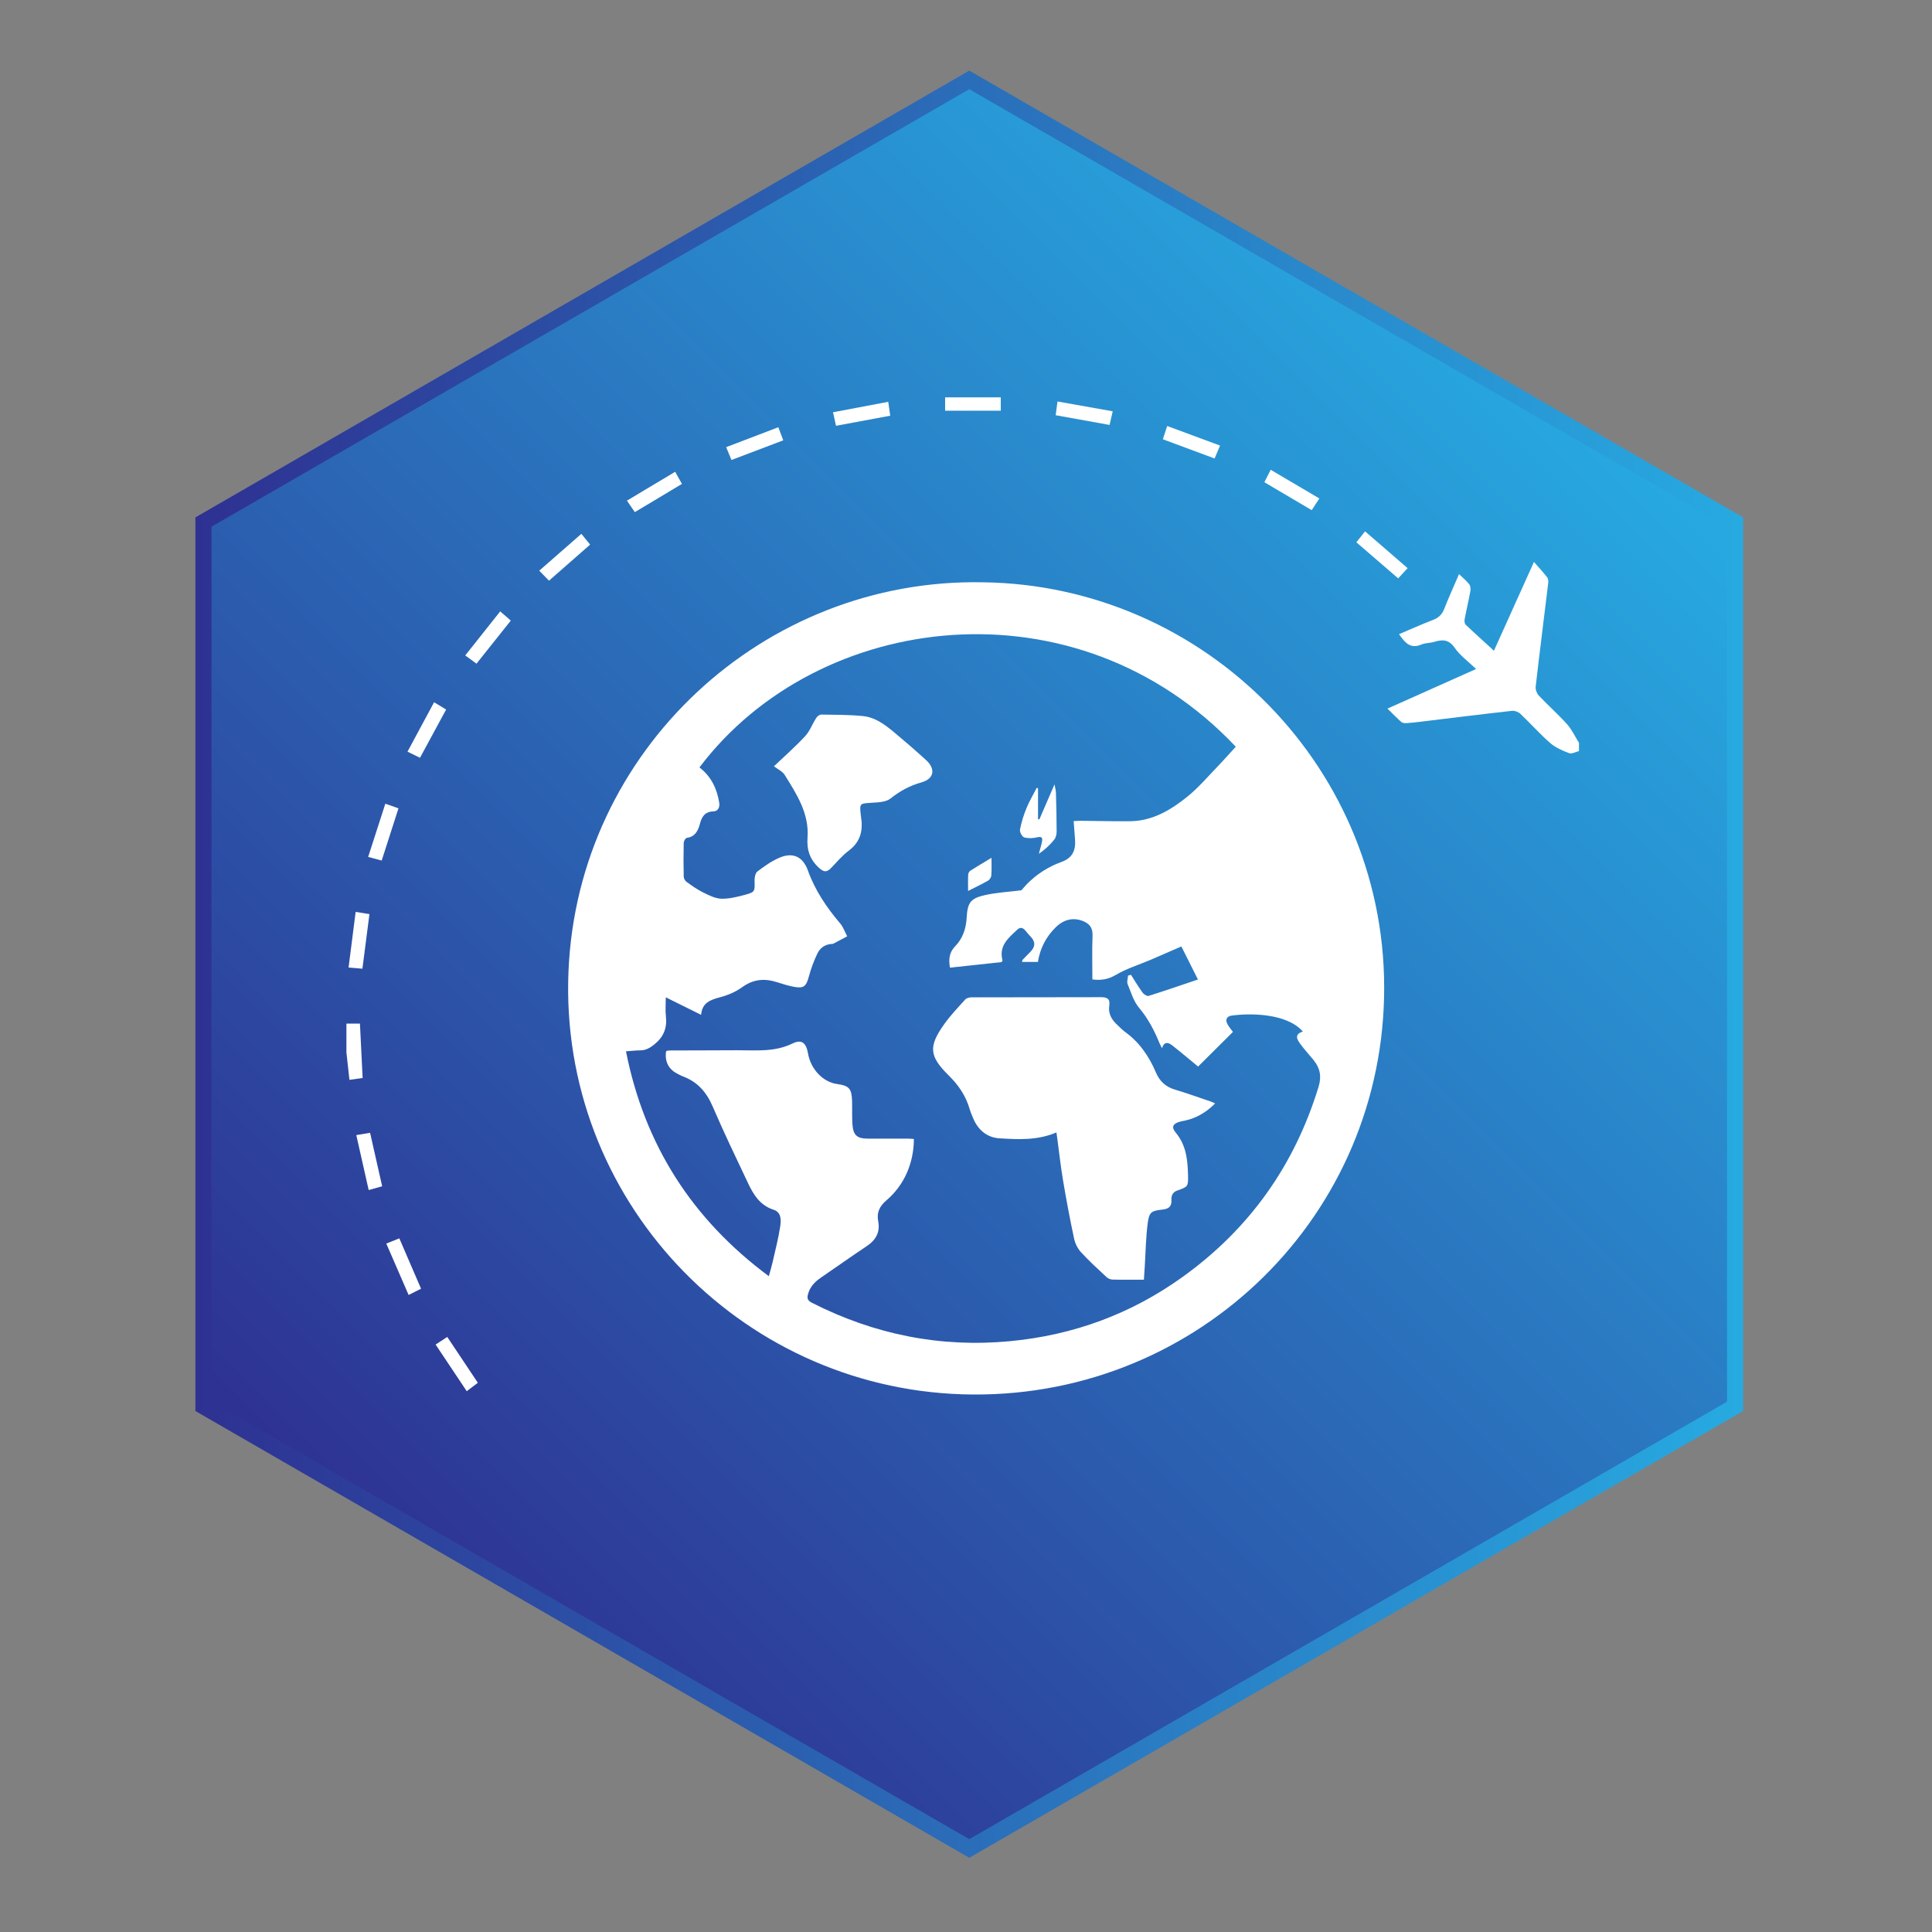 <?xml version="1.0" encoding="UTF-8"?>
<svg id="Layer_1" data-name="Layer 1" xmlns="http://www.w3.org/2000/svg" xmlns:xlink="http://www.w3.org/1999/xlink" viewBox="0 0 360 360">
  <rect x="0" y="0" width="360" height="360" fill="#808080" stroke="none"/>
  <defs>
    <style>
      .cls-1 {
        fill: url(#linear-gradient-2);
      }

      .cls-2 {
        fill: #fff;
      }

      .cls-3 {
        fill: url(#linear-gradient);
      }
    </style>
    <linearGradient id="linear-gradient" x1="68.06" y1="292.21" x2="293.15" y2="67.12" gradientUnits="userSpaceOnUse">
      <stop offset="0" stop-color="#2e3192"/>
      <stop offset="1" stop-color="#27aae1"/>
    </linearGradient>
    <linearGradient id="linear-gradient-2" x1="36.41" y1="179.66" x2="324.81" y2="179.66" xlink:href="#linear-gradient"/>
  </defs>
  <g>
    <polygon class="cls-3" points="37.91 262.05 37.91 97.28 180.61 14.89 323.31 97.28 323.31 262.05 180.61 344.44 37.91 262.05"/>
    <path class="cls-1" d="m180.61,16.62l141.2,81.52v163.04l-141.2,81.52-141.2-81.52V98.14L180.61,16.62m0-3.46L36.41,96.41v166.51l144.2,83.25,144.2-83.25V96.41L180.61,13.16h0Z"/>
  </g>
  <g>
    <path class="cls-2" d="m294.23,139.95c-.62.15-1.35.58-1.85.39-1.24-.47-2.54-1.03-3.52-1.89-1.95-1.7-3.68-3.66-5.56-5.44-.37-.35-1.05-.61-1.54-.56-5.65.63-11.3,1.34-16.95,2.02-.93.11-1.86.23-2.79.28-.31.02-.71-.04-.92-.23-.84-.75-1.63-1.56-2.57-2.48,5.55-2.48,10.91-4.87,16.52-7.38-1.44-1.39-2.98-2.49-3.99-3.95-1.11-1.6-2.3-1.57-3.85-1.1-.77.23-1.64.18-2.36.49-2.07.88-3.09-.38-4.16-1.93,2.15-.91,4.23-1.85,6.35-2.66,1.03-.4,1.66-1.01,2.06-2.03.84-2.13,1.79-4.22,2.77-6.5.7.68,1.38,1.23,1.91,1.91.23.3.27.87.2,1.27-.32,1.75-.74,3.48-1.07,5.23-.06.32-.01.81.19,1,1.53,1.47,3.11,2.88,4.67,4.31.15.14.3.28.6.56,2.46-5.45,4.87-10.8,7.46-16.55.91,1.05,1.72,1.92,2.45,2.85.2.25.25.71.21,1.05-.78,6.45-1.6,12.9-2.34,19.35-.06.53.21,1.25.58,1.65,1.72,1.82,3.61,3.49,5.28,5.35.9,1.01,1.49,2.31,2.21,3.47v1.53Z"/>
    <path class="cls-2" d="m64.55,190.73h2.52c.17,3.39.33,6.71.5,10.14-.77.11-1.54.21-2.46.34-.19-1.74-.37-3.43-.56-5.12,0-1.79,0-3.57,0-5.36Z"/>
    <path class="cls-2" d="m183.11,108.5c41.65.51,75.78,35.02,74.79,77.37-.99,42.21-36.15,75.28-78.57,73.94-41.84-1.33-75.17-36.51-73.4-78.82,1.72-41.24,36.39-73.27,77.18-72.49Zm7.33,70.7c.06-.21.06-.31.11-.36.47-.49.95-.98,1.43-1.46q1.45-1.45.05-2.87c-.36-.36-.66-.78-1-1.15-.47-.52-.92-.66-1.51-.1-1.66,1.54-3.43,3.01-2.72,5.68.02.06-.07.15-.16.33-3.16.34-6.38.69-9.63,1.04-.27-1.58-.12-2.86.94-3.95,1.47-1.5,2.07-3.37,2.18-5.43.15-2.69.7-3.54,3.4-4.14,2.21-.49,4.5-.61,6.8-.9.26-.29.6-.72.98-1.11,1.84-1.89,4.03-3.28,6.48-4.17,2.06-.74,2.67-2.17,2.53-4.15-.08-1.13-.17-2.25-.26-3.46.56-.03.98-.07,1.39-.06,3.06.03,6.12.12,9.18.08,4.12-.05,7.5-2.07,10.55-4.52,2.17-1.74,4-3.92,5.95-5.94,1.08-1.12,2.1-2.29,3.14-3.42-29.64-31.39-77.82-25.42-99.94,3.86,2.18,1.67,3.27,3.95,3.69,6.59.13.78-.21,1.58-1.07,1.6-1.62.04-2.19,1-2.54,2.35-.34,1.28-.9,2.38-2.45,2.59-.23.03-.55.61-.56.94-.05,2.08-.05,4.17,0,6.25,0,.35.25.8.54,1.01.98.71,1.98,1.42,3.07,1.96,1.08.53,2.25,1.14,3.4,1.17,1.49.04,3.01-.35,4.47-.74,1.8-.49,1.78-.67,1.72-2.53-.02-.61.12-1.49.53-1.8,1.3-.99,2.69-1.98,4.19-2.6,2.5-1.05,4.33-.08,5.22,2.41,1.32,3.69,3.47,6.87,5.99,9.84.59.69.9,1.61,1.33,2.43-.86.46-1.73.92-2.59,1.38-.07.04-.17.03-.25.04-1.28.05-2.22.75-2.73,1.82-.65,1.36-1.18,2.8-1.57,4.25-.48,1.8-.94,2.26-2.73,1.93-1.08-.2-2.14-.53-3.19-.87-2.33-.75-4.44-.57-6.51.93-1.2.87-2.66,1.49-4.1,1.87-1.81.48-3.36,1.01-3.55,3.28-2.21-1.1-4.32-2.14-6.58-3.26,0,1.29-.11,2.44.02,3.55.25,2.18-.44,3.85-2.16,5.23-.81.65-1.57,1.09-2.61,1.1-.84,0-1.68.11-2.67.18,3.46,17.45,12.32,31.29,26.62,41.9.28-1.04.54-1.88.73-2.73.49-2.15,1.04-4.3,1.38-6.47.18-1.18.27-2.69-1.2-3.17-2.59-.84-3.8-2.86-4.84-5.08-2.2-4.68-4.47-9.34-6.5-14.1-1.16-2.71-2.84-4.67-5.61-5.69-.32-.12-.62-.29-.92-.44q-2.49-1.24-2.22-4.05c0-.07.07-.14.14-.27.22-.02.47-.06.72-.06,4.11-.02,8.23-.01,12.34-.04,3.5-.02,7.01.39,10.37-1.25,1.75-.85,2.57-.14,2.92,1.89.5,2.87,2.77,5.27,5.34,5.64,2.33.33,2.79.84,2.86,3.22.04,1.44-.03,2.89.07,4.33.14,1.99.86,2.63,2.83,2.64,2.51.01,5.02,0,7.53,0,.36,0,.73.04,1.09.06-.02,4.54-1.82,8.63-5.12,11.44-1.26,1.07-1.85,2.26-1.53,3.9.39,2.04-.45,3.51-2.15,4.64-2.89,1.93-5.73,3.94-8.6,5.91-1.11.77-1.98,1.69-2.34,3.07-.22.83.02,1.19.75,1.57,11.62,5.9,23.91,8.38,36.89,7.15,11.79-1.11,22.59-5.07,32.21-12,12.42-8.93,20.83-20.77,25.3-35.42.59-1.95.26-3.48-.93-4.96-.8-.99-1.68-1.92-2.43-2.94-.65-.88-1.24-1.86.43-2.37-3-3.47-9.98-3.45-13.31-2.97-.9.13-1.19.79-.73,1.61.28.51.68.96,1.01,1.42-2.22,2.21-4.4,4.38-6.49,6.46-1.59-1.3-3.2-2.68-4.87-3.98-.69-.54-1.46-.72-1.86.56-.21-.43-.36-.68-.47-.95-.97-2.36-2.11-4.58-3.8-6.58-1.02-1.21-1.51-2.89-2.13-4.41-.18-.45.04-1.05.07-1.59.18-.05.37-.1.55-.15.71,1.12,1.39,2.26,2.17,3.33.23.32.83.69,1.13.6,3.03-.95,6.03-1.99,9.18-3.05-1.11-2.22-2.18-4.34-3.09-6.16-2.03.88-3.88,1.7-5.73,2.49-2.18.93-4.48,1.63-6.5,2.82-1.45.85-2.78,1.04-4.35.83,0-2.74-.08-5.41.03-8.07.05-1.35-.39-2.19-1.59-2.72-1.84-.82-3.69-.47-5.25,1.06-1.81,1.77-2.93,3.92-3.34,6.47h-2.92Z"/>
    <path class="cls-2" d="m176.11,76.53v-2.49h10.37v2.49h-10.37Z"/>
    <path class="cls-2" d="m108.33,99.47c.59.73,1.09,1.35,1.63,2.01-2.57,2.25-5.1,4.47-7.66,6.72-.56-.57-1.11-1.13-1.82-1.86,2.59-2.27,5.18-4.53,7.85-6.87Z"/>
    <path class="cls-2" d="m155.78,79.34c-.2-.9-.35-1.6-.56-2.52,3.41-.64,6.78-1.28,10.29-1.95.14.98.25,1.75.37,2.59-3.39.63-6.7,1.24-10.1,1.88Z"/>
    <path class="cls-2" d="m227.34,83.03c-.41.96-.7,1.65-1.02,2.4-3.22-1.19-6.37-2.36-9.64-3.58.24-.75.49-1.49.81-2.47,3.29,1.22,6.5,2.41,9.86,3.65Z"/>
    <path class="cls-2" d="m80.9,130.86c.82.5,1.5.91,2.23,1.35-1.64,3.02-3.24,5.98-4.87,8.99-.76-.37-1.47-.72-2.33-1.14,1.66-3.09,3.28-6.09,4.96-9.21Z"/>
    <path class="cls-2" d="m136.3,85.72c-.32-.78-.61-1.48-.99-2.4,3.24-1.24,6.41-2.45,9.72-3.71.32.85.61,1.61.92,2.44-3.21,1.22-6.36,2.41-9.65,3.66Z"/>
    <path class="cls-2" d="m118.29,95.43c-.49-.71-.94-1.36-1.47-2.14,3.01-1.8,5.95-3.56,8.99-5.38.46.84.84,1.52,1.26,2.26-2.95,1.77-5.84,3.5-8.78,5.26Z"/>
    <path class="cls-2" d="m71.21,221.04c-.8.23-1.56.44-2.51.71-.78-3.46-1.53-6.78-2.31-10.24.98-.17,1.76-.3,2.57-.43.76,3.37,1.5,6.61,2.25,9.96Z"/>
    <path class="cls-2" d="m83.34,249.12c1.94,2.9,3.79,5.67,5.7,8.54-.62.47-1.25.95-2.07,1.57-1.93-2.89-3.84-5.75-5.8-8.69.8-.52,1.46-.96,2.17-1.42Z"/>
    <path class="cls-2" d="m235.6,89.84c.37-.73.72-1.4,1.18-2.3,3.04,1.79,6,3.54,9.06,5.34-.53.82-.96,1.48-1.42,2.18-2.94-1.73-5.81-3.43-8.83-5.21Z"/>
    <path class="cls-2" d="m71.12,160.35c-.84-.22-1.6-.43-2.52-.67,1.07-3.31,2.11-6.55,3.2-9.92.9.31,1.64.57,2.45.86-1.06,3.28-2.09,6.48-3.13,9.74Z"/>
    <path class="cls-2" d="m66.26,169.92c.98.16,1.72.28,2.58.41-.44,3.37-.86,6.7-1.31,10.17-.77-.06-1.55-.13-2.58-.21.44-3.44.86-6.82,1.32-10.37Z"/>
    <path class="cls-2" d="m78.46,240.13c-.72.36-1.39.7-2.32,1.17-1.39-3.19-2.75-6.34-4.16-9.58.89-.36,1.62-.65,2.43-.97,1.36,3.14,2.69,6.23,4.05,9.39Z"/>
    <path class="cls-2" d="m207.34,76.64c-.23.98-.41,1.75-.59,2.54-3.38-.61-6.64-1.2-10.04-1.81.1-.79.21-1.56.34-2.56,3.43.61,6.77,1.2,10.29,1.83Z"/>
    <path class="cls-2" d="m262.29,105.87c-.66.72-1.2,1.3-1.76,1.9-2.61-2.25-5.15-4.45-7.79-6.72.5-.63.99-1.24,1.62-2.04,2.64,2.28,5.24,4.53,7.92,6.85Z"/>
    <path class="cls-2" d="m88.78,123.66c-.7-.51-1.31-.96-2.09-1.53,2.16-2.73,4.28-5.4,6.52-8.21.72.63,1.31,1.15,1.97,1.72-2.12,2.67-4.22,5.3-6.39,8.02Z"/>
    <path class="cls-2" d="m196.83,211.02c-3.55,1.51-7.1,1.3-10.6,1.09-2.16-.13-3.8-1.39-4.74-3.39-.32-.69-.61-1.4-.83-2.13-.71-2.43-2.07-4.41-3.87-6.18-3.66-3.61-3.82-5.42-.82-9.61,1.16-1.62,2.54-3.07,3.88-4.55.24-.26.73-.4,1.11-.41,8.08-.02,16.15,0,24.23-.03,1.14,0,1.7.35,1.51,1.54-.24,1.55.46,2.7,1.56,3.69.44.4.84.85,1.32,1.2,2.72,1.94,4.52,4.58,5.81,7.6.7,1.64,1.81,2.68,3.53,3.19,2.27.68,4.51,1.49,6.76,2.25.23.08.44.2.74.33-1.63,1.63-3.45,2.73-5.63,3.2-.29.06-.59.1-.87.18-1.38.38-1.72,1-.83,2.07,1.94,2.33,2.22,5.08,2.28,7.9.05,2.14.01,2.17-2.01,2.88-.91.32-1.13,1.03-1.08,1.81.07,1.25-.62,1.62-1.69,1.74-1.98.22-2.44.43-2.71,2.38-.37,2.72-.4,5.48-.57,8.23-.05.79-.1,1.59-.16,2.45-2.04,0-3.94.03-5.84-.02-.39,0-.85-.2-1.13-.47-1.62-1.5-3.25-2.99-4.74-4.62-.63-.68-1.11-1.64-1.3-2.55-.77-3.6-1.45-7.22-2.06-10.85-.44-2.59-.72-5.2-1.07-7.8-.04-.32-.09-.65-.16-1.12Z"/>
    <path class="cls-2" d="m144.21,142.79c1.92-1.83,3.97-3.63,5.81-5.61.89-.95,1.35-2.29,2.08-3.41.19-.3.62-.63.94-.62,2.59.04,5.19.02,7.76.28,2.31.23,4.16,1.64,5.89,3.09,1.99,1.66,3.95,3.36,5.86,5.1,1.84,1.67,1.52,3.5-.87,4.17-2.18.61-3.99,1.61-5.76,3.01-.9.71-2.47.71-3.75.8-1.92.13-2.01.14-1.79,2.1.02.17.03.34.06.51.4,2.52-.08,4.65-2.28,6.29-1.25.93-2.26,2.18-3.36,3.3-.74.75-1.29.72-2.13-.03-1.73-1.55-2.37-3.37-2.2-5.66.34-4.51-2.01-8.12-4.25-11.71-.41-.67-1.28-1.05-1.99-1.61Z"/>
    <path class="cls-2" d="m193.42,146.87v5.75c.08.02.17.04.25.06.92-2.13,1.85-4.27,2.82-6.52.1.56.25,1.08.27,1.61.07,2.37.13,4.75.13,7.12,0,.52-.12,1.16-.43,1.54-.81,1.01-1.76,1.9-2.89,2.66.2-.77.45-1.52.6-2.3.13-.68-.06-.98-.9-.77-.78.19-1.69.23-2.44.01-.38-.11-.85-1.01-.77-1.45.26-1.36.68-2.71,1.21-3.99.53-1.31,1.27-2.53,1.91-3.79.08.02.16.05.24.07Z"/>
    <path class="cls-2" d="m180.39,166.01c0-1.16-.03-2.12.02-3.08.01-.25.22-.58.43-.71,1.24-.79,2.51-1.53,3.91-2.38,0,1.06.05,2.18-.03,3.29-.02.34-.32.8-.62.97-1.17.67-2.39,1.24-3.72,1.92Z"/>
  </g>
</svg>